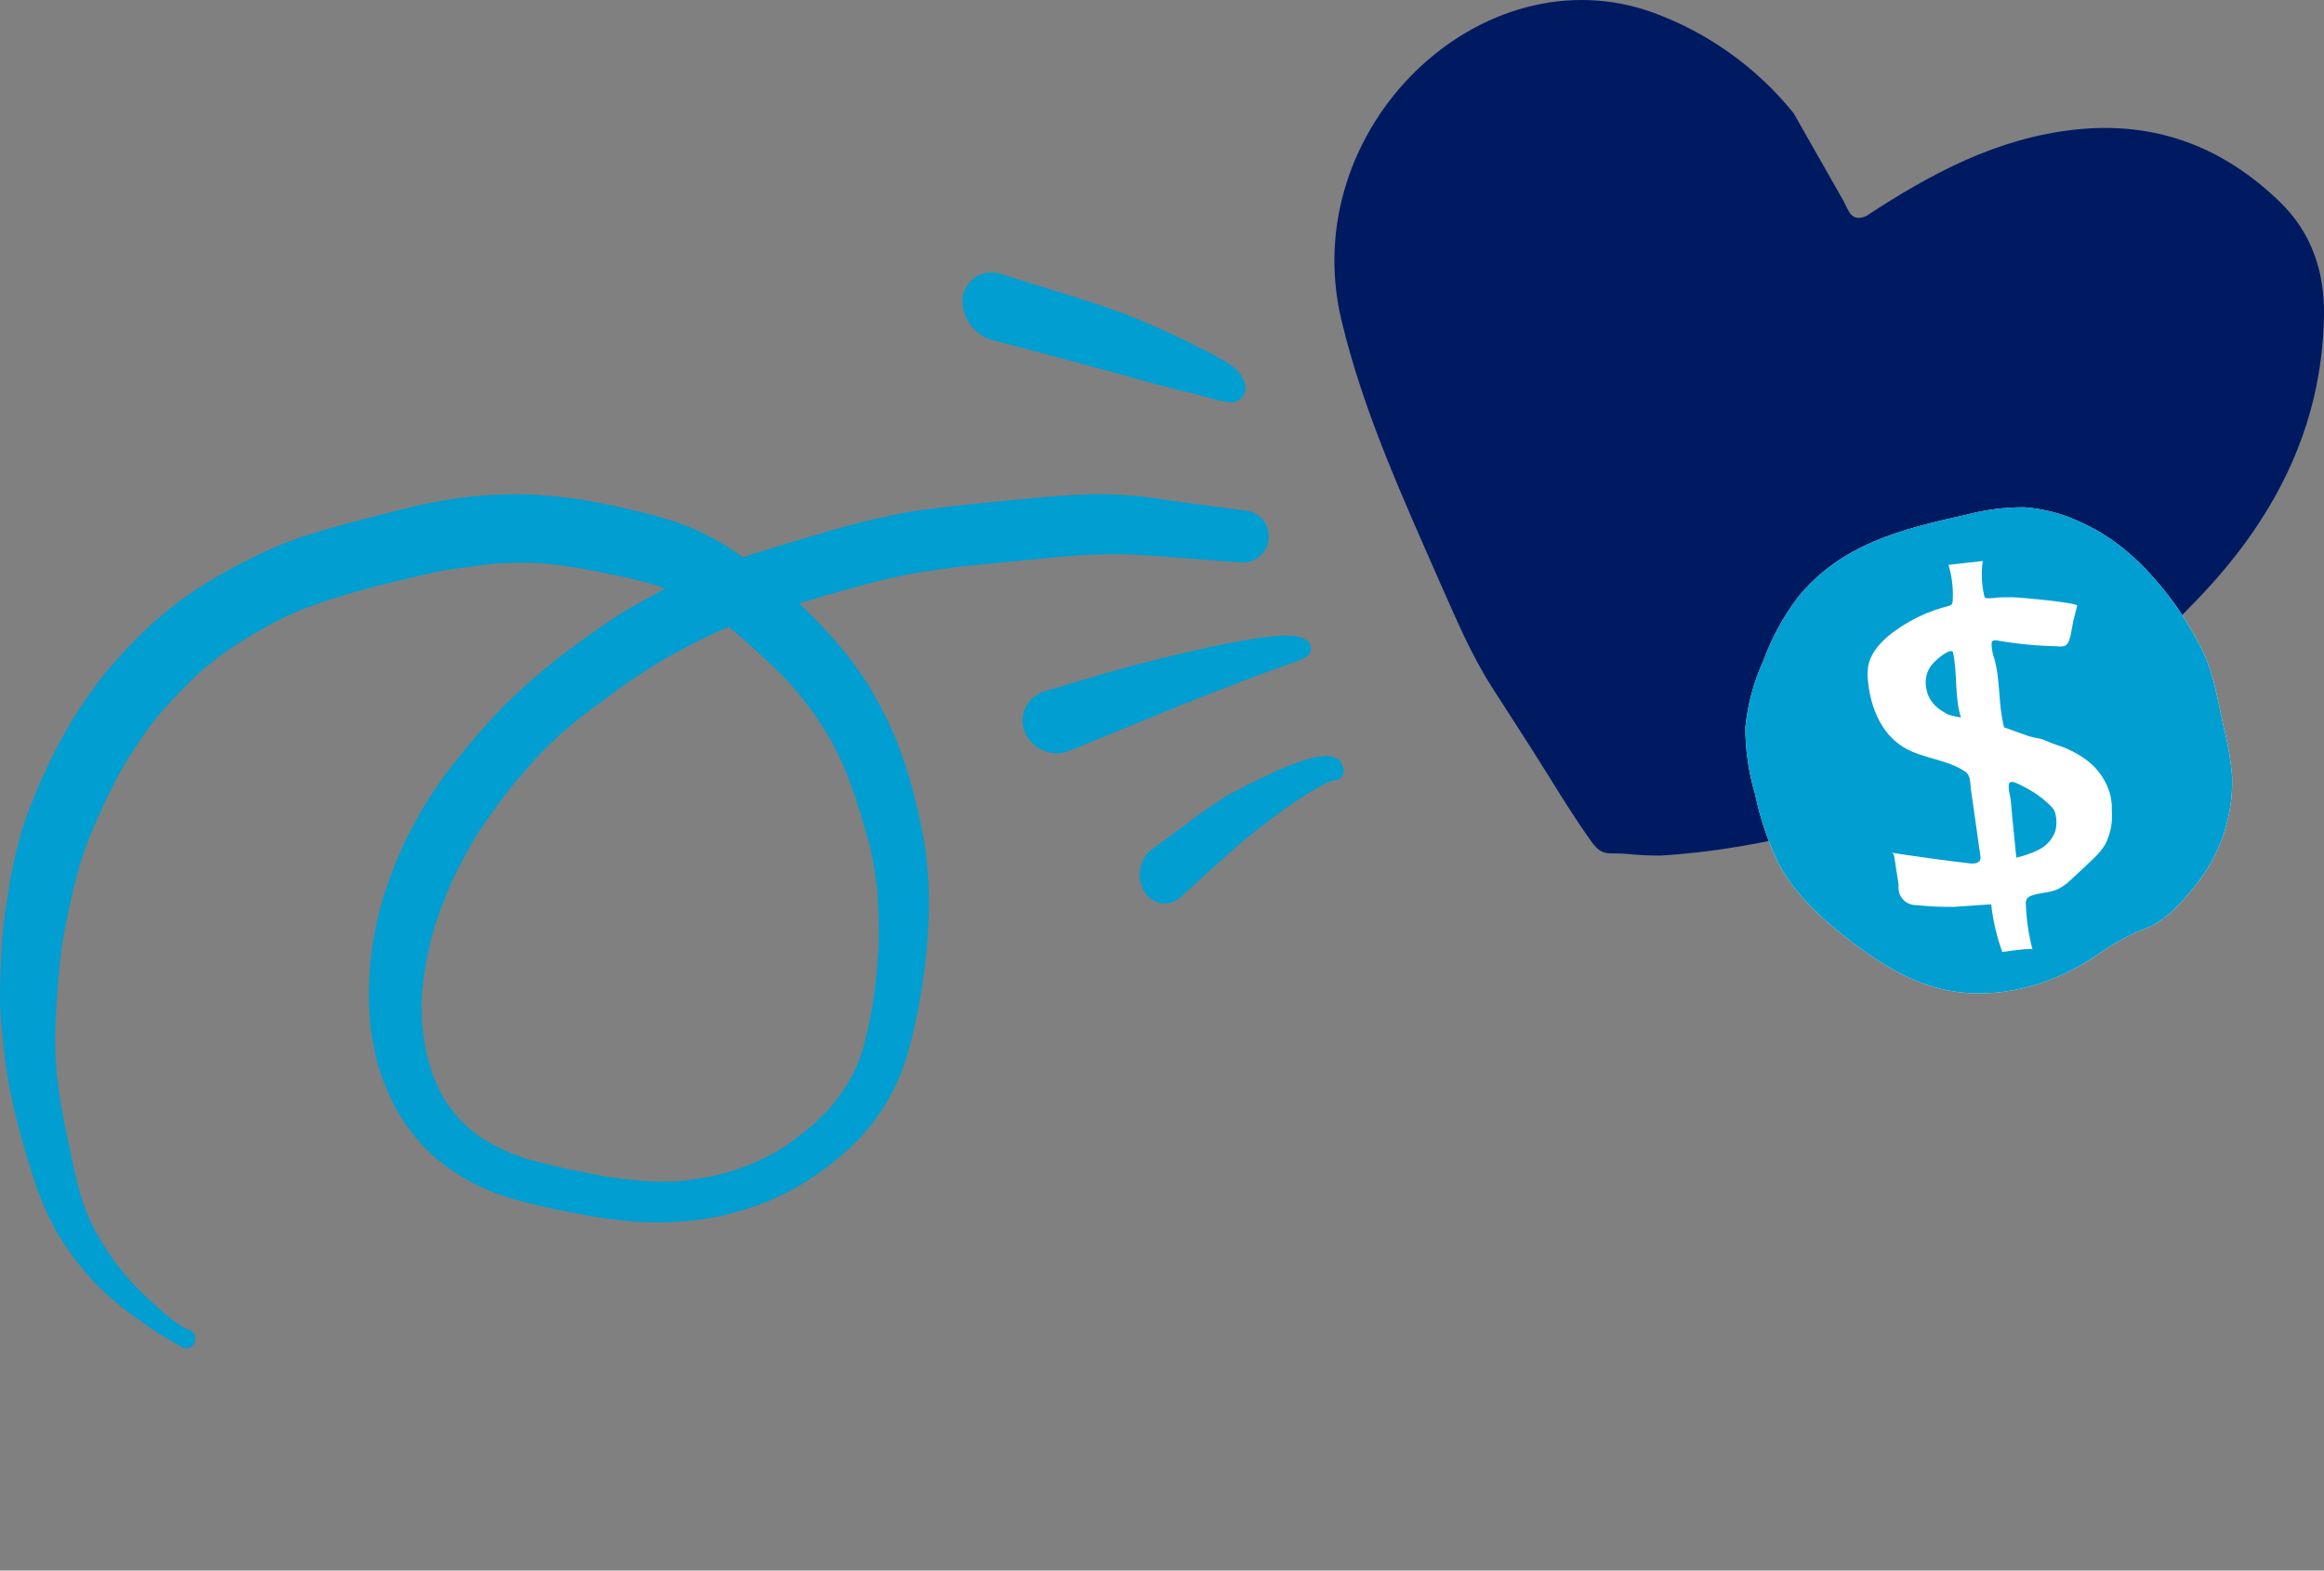 <svg width="182" height="123" viewBox="0 0 182 123" fill="none" xmlns="http://www.w3.org/2000/svg">
<rect x="0" y="0" width="182" height="123" fill="#808080" stroke="none"/>
<g clip-path="url(#clip0_541_4431)">
<path d="M125.17 66.513C124.92 66.287 124.699 66.03 124.514 65.748C122.859 63.41 121.391 60.911 119.855 58.506L116.908 53.925C115.138 51.171 114.081 48.542 112.743 45.564C109.802 38.853 106.725 32.148 105.033 24.989C101.519 10.001 116.044 -3.884 129.481 0.994C133.782 2.573 137.575 5.288 140.455 8.85C141.757 11.141 143.058 13.437 144.36 15.717C144.75 16.399 144.933 17.461 146.156 16.915C151.18 13.614 156.386 10.808 162.534 10.147C168.818 9.47 174.102 11.511 178.538 15.806C181.016 18.206 182.068 21.267 182 24.781C181.828 33.632 177.981 40.837 172.051 46.975C165.81 53.567 158.283 58.81 149.936 62.38C145.779 64.103 141.446 65.367 137.014 66.149C134.731 66.566 132.427 66.851 130.111 67.002C129.151 67.009 128.191 66.96 127.237 66.857C126.102 66.799 125.675 66.935 125.17 66.513Z" fill="#001A61"/>
<path d="M87.535 122.604C87.532 122.571 87.532 122.538 87.535 122.505C87.535 122.432 87.535 122.359 87.535 122.291C87.52 122.395 87.525 122.5 87.535 122.604Z" fill="#009ED1"/>
<path d="M77.691 26.624C80.939 27.474 84.181 28.342 87.415 29.227C88.795 29.607 90.175 30.008 91.58 30.362L93.663 30.883L94.735 31.164C95.26 31.345 95.806 31.46 96.36 31.507C96.537 31.519 96.715 31.487 96.878 31.415C97.04 31.343 97.183 31.233 97.294 31.094C97.405 30.955 97.481 30.791 97.515 30.617C97.549 30.442 97.54 30.262 97.489 30.091C97.255 28.92 95.927 28.274 94.97 27.759C94.267 27.395 93.564 27.03 92.851 26.681C91.45 25.999 90.034 25.385 88.608 24.797C87.082 24.172 85.515 23.698 83.964 23.193C82.136 22.605 80.32 22.058 78.471 21.491C78.155 21.369 77.816 21.319 77.478 21.344C77.139 21.369 76.811 21.47 76.517 21.638C76.222 21.806 75.969 22.037 75.775 22.315C75.58 22.593 75.451 22.911 75.395 23.245C75.35 23.741 75.421 24.239 75.602 24.703C75.783 25.166 76.068 25.581 76.436 25.916C76.791 26.25 77.221 26.493 77.691 26.624Z" fill="#009ED1"/>
<path d="M98.707 52.811L99.988 52.347C100.373 52.207 100.769 52.077 101.149 51.926C101.425 51.811 101.701 51.728 101.967 51.603C102.17 51.547 102.351 51.431 102.487 51.27C102.599 51.151 102.663 50.995 102.669 50.832V50.812C102.669 50.665 102.63 50.522 102.555 50.395C102.481 50.269 102.375 50.165 102.248 50.093C101.975 49.937 101.674 49.838 101.363 49.801C100.905 49.76 100.445 49.76 99.988 49.801C99.436 49.838 98.91 49.916 98.374 49.999C97.552 50.119 96.74 50.275 95.922 50.437C94.36 50.739 92.83 51.108 91.289 51.478C89.748 51.847 88.248 52.243 86.734 52.675C85.219 53.107 83.61 53.607 82.017 54.071C81.643 54.162 81.295 54.335 80.995 54.576C80.695 54.817 80.453 55.12 80.283 55.466C80.148 55.771 80.078 56.1 80.078 56.434C80.078 56.768 80.148 57.097 80.283 57.402C80.475 57.814 80.765 58.172 81.128 58.445C81.492 58.717 81.917 58.896 82.366 58.964C82.812 59.031 83.268 58.979 83.688 58.813C85.208 58.194 86.734 57.585 88.248 56.96C89.623 56.403 90.982 55.825 92.361 55.273C93.741 54.721 95.147 54.164 96.526 53.644L98.707 52.811Z" fill="#009ED1"/>
<path d="M104.408 59.292C104.17 59.215 103.917 59.192 103.669 59.225C103.358 59.239 103.049 59.284 102.748 59.36C101.654 59.662 100.591 60.064 99.572 60.562C98.432 61.083 97.302 61.671 96.177 62.26C96.018 62.352 95.863 62.453 95.714 62.562L94.751 63.202C94.335 63.483 93.923 63.77 93.522 64.071L90.138 66.576C89.653 66.99 89.343 67.573 89.267 68.207C89.192 68.84 89.358 69.479 89.732 69.996C89.893 70.213 90.098 70.393 90.335 70.525C90.571 70.656 90.832 70.735 91.102 70.756C91.371 70.763 91.638 70.715 91.888 70.615C92.138 70.515 92.365 70.364 92.554 70.173C93.727 69.097 94.902 68.03 96.079 66.971C96.891 66.249 97.719 65.555 98.562 64.889C99.431 64.196 100.327 63.551 101.238 62.921C101.977 62.4 102.747 61.923 103.544 61.494L103.903 61.312C103.982 61.27 104.064 61.234 104.148 61.203L104.398 61.125C104.451 61.128 104.505 61.119 104.554 61.099H104.601C105.002 61.099 105.283 60.641 105.22 60.214C105.192 59.997 105.1 59.793 104.955 59.629C104.811 59.465 104.62 59.347 104.408 59.292Z" fill="#009ED1"/>
<path d="M69.064 55.627C69.074 55.654 69.086 55.68 69.1 55.705C69.132 55.768 69.168 55.825 69.204 55.888L69.064 55.627Z" fill="#009ED1"/>
<path d="M97.443 39.972C95.402 39.697 93.356 39.452 91.315 39.145C89.49 38.848 87.645 38.697 85.797 38.692C83.985 38.739 82.184 38.884 80.377 39.061C78.451 39.254 76.525 39.415 74.604 39.639C73.692 39.743 72.776 39.853 71.865 39.983C70.954 40.113 70.074 40.306 69.179 40.504C67.403 40.863 65.659 41.378 63.921 41.883C62.182 42.388 60.474 42.924 58.767 43.445L58.173 43.643C56.515 42.419 54.676 41.462 52.722 40.805C50.916 40.251 49.081 39.797 47.225 39.447C45.326 39.055 43.399 38.813 41.462 38.723C39.509 38.659 37.554 38.767 35.62 39.046C33.77 39.337 31.938 39.733 30.133 40.233C28.321 40.696 26.489 41.165 24.724 41.701C22.975 42.225 21.276 42.904 19.648 43.731C17.865 44.604 16.152 45.613 14.525 46.751L14.567 46.72L13.895 47.204C12.713 48.105 11.598 49.089 10.558 50.15C9.959 50.739 9.408 51.369 8.851 51.993C8.235 52.696 7.659 53.431 7.122 54.196C5.977 55.791 4.966 57.479 4.097 59.24C3.242 60.963 2.498 62.738 1.869 64.556C1.331 66.288 0.922 68.058 0.646 69.85C0.474 70.86 0.333 71.87 0.229 72.896C0.13 73.843 0.094 74.796 0.057 75.749C0.016 76.79 -0.026 77.831 0.016 78.872C0.057 79.747 0.136 80.611 0.224 81.475C0.313 82.34 0.417 83.319 0.573 84.235C0.703 85.031 0.87 85.797 1.047 86.598C1.224 87.4 1.442 88.233 1.666 89.045C1.89 89.857 2.103 90.669 2.374 91.466C2.862 93.128 3.513 94.737 4.316 96.271C5.163 97.734 6.171 99.098 7.32 100.337C7.424 100.447 7.528 100.556 7.627 100.67L7.533 100.561C8.544 101.582 9.647 102.508 10.829 103.325C11.35 103.716 11.87 104.086 12.432 104.434C12.995 104.783 13.432 105.007 13.921 105.304L13.979 105.34C14.057 105.392 14.135 105.444 14.218 105.491C14.309 105.547 14.412 105.581 14.518 105.591C14.624 105.601 14.732 105.588 14.832 105.55C14.932 105.513 15.022 105.454 15.097 105.377C15.171 105.3 15.226 105.208 15.259 105.106C15.326 104.926 15.32 104.728 15.242 104.553C15.164 104.378 15.021 104.24 14.843 104.169L14.582 104.065C14.452 104.002 14.333 103.935 14.208 103.862C13.807 103.596 13.427 103.299 13.052 102.998C12.142 102.235 11.273 101.425 10.449 100.571L10.397 100.514L10.366 100.483L10.162 100.259L10.084 100.176L10.142 100.238C9.725 99.764 9.335 99.28 8.96 98.781C8.439 98.026 7.945 97.266 7.492 96.469C7.227 95.976 6.987 95.471 6.773 94.954C6.487 94.173 6.253 93.392 6.039 92.601C5.706 91.154 5.415 89.696 5.107 88.249C4.8 86.801 4.587 85.432 4.436 84.006C4.352 82.928 4.306 81.856 4.321 80.773C4.405 78.477 4.561 76.186 4.873 73.906C5.221 71.825 5.68 69.764 6.247 67.731C6.518 66.888 6.799 66.039 7.143 65.222C7.487 64.405 7.809 63.723 8.132 62.994C8.45 62.343 8.762 61.687 9.1 61.047C9.439 60.406 9.736 59.87 10.058 59.35C10.501 58.668 10.949 57.996 11.417 57.324C11.823 56.746 12.276 56.2 12.724 55.648C13.651 54.607 14.629 53.612 15.645 52.649C16.326 52.04 17.045 51.499 17.779 50.962C18.393 50.556 19.013 50.161 19.643 49.776C20.163 49.468 20.684 49.187 21.205 48.896C21.725 48.604 22.074 48.422 22.522 48.224C22.97 48.026 23.386 47.855 23.818 47.662C25.735 46.952 27.691 46.349 29.675 45.855L32.845 45.085C33.704 44.887 34.563 44.684 35.449 44.564C36.334 44.444 37.135 44.32 37.979 44.226C38.822 44.132 39.785 44.07 40.691 44.08H41.311H40.956H41.961H41.612C42.846 44.138 44.076 44.272 45.293 44.481C46.334 44.668 47.339 44.866 48.365 45.08C49.39 45.293 50.333 45.538 51.306 45.814L52.092 46.1C51.613 46.35 51.145 46.621 50.681 46.865C49.916 47.282 49.161 47.703 48.427 48.172C46.829 49.213 45.304 50.317 43.799 51.468C42.318 52.624 40.904 53.865 39.566 55.185C38.999 55.731 38.468 56.32 37.947 56.908C37.265 57.689 36.589 58.47 35.948 59.287C34.803 60.681 33.774 62.166 32.871 63.728C32.413 64.55 31.971 65.378 31.57 66.232C31.169 67.086 30.799 68.028 30.461 68.955C29.809 70.766 29.353 72.642 29.102 74.551C28.972 75.483 28.93 76.42 28.889 77.363C28.868 78.34 28.91 79.317 29.014 80.288C29.055 80.809 29.16 81.33 29.248 81.85C29.43 82.912 29.732 83.95 30.149 84.943C30.978 87.144 32.333 89.11 34.095 90.669C35.917 92.198 38.048 93.315 40.342 93.944C41.217 94.178 42.097 94.413 42.987 94.595C43.877 94.777 44.726 94.959 45.59 95.115C46.454 95.272 47.443 95.454 48.38 95.542C50.2 95.761 52.038 95.787 53.862 95.621C55.679 95.45 57.466 95.051 59.183 94.433C59.588 94.301 59.986 94.148 60.375 93.975C60.75 93.809 61.12 93.637 61.495 93.455C62.258 93.073 62.995 92.642 63.702 92.164C64.396 91.694 65.063 91.187 65.701 90.643C66.305 90.14 66.879 89.601 67.419 89.029C68.095 88.307 68.696 87.519 69.215 86.676C70.157 85.191 70.848 83.56 71.261 81.85C71.655 80.378 71.966 78.885 72.193 77.378C72.478 75.607 72.652 73.82 72.714 72.026C72.791 70.194 72.709 68.358 72.469 66.539C72.183 64.676 71.773 62.834 71.24 61.026C70.722 59.192 70.024 57.413 69.158 55.716C68.814 55.081 68.476 54.451 68.117 53.842C67.836 53.373 67.523 52.931 67.221 52.483C66.477 51.427 65.659 50.425 64.774 49.484C64.08 48.714 63.353 47.969 62.593 47.251C64.603 46.636 66.628 46.069 68.658 45.527C69.762 45.272 70.855 45.007 71.969 44.83C73.083 44.653 74.198 44.491 75.322 44.356C77.514 44.137 79.716 43.934 81.913 43.716C82.954 43.617 83.954 43.507 84.974 43.461C85.995 43.414 87.145 43.388 88.228 43.408C91.206 43.544 94.168 43.835 97.136 44.049C97.675 44.099 98.212 43.933 98.629 43.588C99.046 43.242 99.308 42.745 99.359 42.206C99.409 41.667 99.243 41.13 98.897 40.713C98.552 40.296 98.055 40.033 97.516 39.983L97.443 39.972ZM61.843 53.508C62.572 54.336 63.244 55.185 63.889 56.07C64.337 56.757 64.759 57.439 65.17 58.152C65.441 58.673 65.691 59.193 65.956 59.766C66.222 60.339 66.414 60.859 66.628 61.411C67.185 63.015 67.669 64.623 68.127 66.269C68.257 66.878 68.388 67.476 68.486 68.091C68.585 68.705 68.637 69.21 68.705 69.777C68.788 70.996 68.825 72.209 68.835 73.422C68.777 75.049 68.632 76.672 68.403 78.284C68.198 79.616 67.916 80.936 67.56 82.236C67.398 82.73 67.216 83.209 67.013 83.683C66.794 84.137 66.553 84.58 66.289 85.01C65.879 85.633 65.438 86.234 64.967 86.812C64.571 87.221 64.165 87.622 63.749 88.014L63.692 88.072C63.103 88.561 62.51 89.024 61.906 89.483C61.609 89.68 61.318 89.894 61.01 90.071L60.053 90.591C59.709 90.758 59.36 90.945 59.011 91.086C58.663 91.227 58.314 91.357 57.97 91.492C57.627 91.627 57.205 91.763 56.814 91.856L55.773 92.122C54.997 92.268 54.211 92.382 53.436 92.471C52.66 92.559 51.874 92.528 51.077 92.523C49.843 92.45 48.636 92.325 47.433 92.138C45.35 91.757 43.268 91.32 41.253 90.758C40.649 90.56 40.056 90.336 39.473 90.081C38.978 89.847 38.494 89.587 38.026 89.305C37.557 89.024 37.224 88.785 36.849 88.462C36.563 88.212 36.292 87.942 36.032 87.692C35.704 87.332 35.407 86.947 35.115 86.557C34.933 86.286 34.761 86.036 34.595 85.734C34.355 85.271 34.147 84.797 33.949 84.308C33.744 83.745 33.571 83.171 33.428 82.59C33.324 82.116 33.236 81.642 33.168 81.158C33.1 80.674 33.08 80.304 33.038 79.872V80.132C33.038 79.705 33.038 79.284 33.002 78.857C33.028 78.336 33.043 77.784 33.1 77.248C33.158 76.712 33.236 76.118 33.324 75.556C33.46 74.895 33.6 74.239 33.762 73.583C33.876 73.099 34.022 72.63 34.168 72.157C34.574 71.006 35.022 69.882 35.506 68.762C36.084 67.586 36.703 66.435 37.38 65.316C38.255 63.988 39.187 62.713 40.16 61.474C40.754 60.779 41.357 60.085 41.972 59.391C42.524 58.777 43.122 58.209 43.726 57.647C44.554 56.923 45.387 56.21 46.272 55.565C47.157 54.919 48.146 54.18 49.094 53.482C49.89 52.962 50.702 52.441 51.525 51.92C52.347 51.4 53.102 51.02 53.899 50.598C54.524 50.275 55.148 49.953 55.789 49.651C56.205 49.458 56.632 49.276 57.059 49.104L57.715 49.625C59.152 50.853 60.528 52.143 61.843 53.493V53.508Z" fill="#009ED1"/>
<path d="M0.62 70.001C0.626 69.952 0.634 69.903 0.646 69.855C0.635 69.897 0.63 69.949 0.62 70.001Z" fill="#009ED1"/>
<path d="M174.019 56.356L174.128 56.877C174.47 58.18 174.696 59.511 174.805 60.854C174.892 63.982 173.839 67.035 171.843 69.444C170.942 70.574 169.708 71.969 168.37 72.568C167.091 73.058 165.869 73.687 164.726 74.442C160.988 77.191 156.063 78.576 151.591 77.337C149.077 76.639 146.843 75.176 144.776 73.583C142.621 71.912 140.554 70.022 139.279 67.612C138.446 65.88 137.828 64.053 137.441 62.171C136.936 60.482 136.682 58.728 136.686 56.965C136.863 55.164 137.338 53.405 138.092 51.759C138.74 49.975 139.651 48.298 140.794 46.782C144.188 42.617 148.905 41.435 153.955 40.321C155.447 39.922 156.986 39.723 158.531 39.728C160.065 39.842 161.563 40.241 162.951 40.904C166.127 42.315 168.428 44.72 170.422 47.459C171.063 48.403 171.653 49.381 172.186 50.39C173.238 52.212 173.571 54.294 174.019 56.356Z" fill="white"/>
<path d="M174.019 56.356L174.128 56.877C174.47 58.18 174.696 59.511 174.805 60.854C174.892 63.982 173.839 67.035 171.843 69.444C170.942 70.574 169.708 71.969 168.37 72.568C167.091 73.058 165.869 73.687 164.726 74.442C160.988 77.191 156.063 78.576 151.591 77.337C149.077 76.639 146.843 75.176 144.776 73.583C142.621 71.912 140.554 70.022 139.279 67.612C138.446 65.88 137.828 64.053 137.441 62.171C136.936 60.482 136.682 58.728 136.686 56.965C136.863 55.164 137.338 53.405 138.092 51.759C138.74 49.975 139.651 48.298 140.794 46.782C144.188 42.617 148.905 41.435 153.955 40.321C155.447 39.922 156.986 39.723 158.531 39.728C160.065 39.842 161.563 40.241 162.951 40.904C166.127 42.315 168.428 44.72 170.422 47.459C171.063 48.403 171.653 49.381 172.186 50.39C173.238 52.212 173.571 54.294 174.019 56.356ZM155.938 70.829C156.08 72.103 156.372 73.356 156.808 74.562C156.985 74.525 159.135 74.213 159.171 74.364C158.873 73.215 158.698 72.036 158.651 70.85C158.631 70.701 158.654 70.549 158.718 70.412C158.816 70.273 158.96 70.174 159.124 70.131C159.806 69.892 160.572 69.923 161.207 69.611C161.591 69.406 161.942 69.145 162.248 68.835C162.816 68.314 163.367 67.794 163.914 67.273C164.277 66.939 164.595 66.559 164.862 66.144C165.285 65.311 165.465 64.377 165.382 63.447C165.382 63.301 165.382 63.15 165.382 63.004C165.36 62.757 165.322 62.512 165.268 62.27C164.971 61.135 164.283 60.141 163.326 59.464C162.619 58.959 161.835 58.572 161.004 58.319C160.66 58.204 160.353 58.058 160.025 57.928C159.697 57.798 159.249 57.782 158.874 57.652L156.948 56.96C156.48 55.206 156.672 53.316 156.183 51.577C156.047 51.203 155.973 50.809 155.964 50.411C155.965 50.35 155.983 50.29 156.016 50.239C156.1 50.119 156.271 50.135 156.412 50.161C157.391 50.333 158.378 50.457 159.369 50.53C159.853 50.567 160.337 50.588 160.822 50.603C161.092 50.603 161.576 50.707 161.811 50.515C162.18 50.218 162.253 49.093 162.363 48.646L162.67 47.433C162.732 47.193 158.057 46.772 157.641 46.772C157.224 46.772 156.756 46.772 156.313 46.808C156.098 46.843 155.88 46.859 155.662 46.855C155.392 46.808 155.449 46.855 155.371 46.574C155.181 45.707 155.149 44.813 155.277 43.934L152.591 44.236C152.865 45.143 152.978 46.091 152.924 47.037C152.926 47.14 152.897 47.242 152.841 47.329C152.76 47.402 152.661 47.45 152.554 47.469C151.008 47.859 149.554 48.548 148.275 49.5C147.364 50.176 146.51 51.061 146.302 52.175C146.239 52.602 146.239 53.035 146.302 53.461C146.51 55.429 147.343 57.46 149.045 58.501C150.55 59.433 152.45 59.433 153.918 60.443C154.345 60.734 154.283 61.323 154.35 61.828L154.6 63.572L155.084 66.987C155.108 67.095 155.108 67.207 155.084 67.315C154.98 67.627 154.564 67.653 154.22 67.612C152.2 67.372 150.184 67.096 148.171 66.784C148.229 66.828 148.276 66.884 148.308 66.949C148.341 67.014 148.358 67.086 148.358 67.159L148.691 69.324C148.663 69.52 148.677 69.72 148.733 69.91C148.789 70.1 148.886 70.275 149.017 70.424C149.148 70.572 149.309 70.691 149.49 70.77C149.671 70.85 149.868 70.89 150.066 70.886C151.043 70.986 152.025 71.031 153.007 71.022C153.288 71.016 155.938 70.803 155.938 70.829ZM151.367 51.967C151.581 51.723 152.596 50.796 152.929 51.025C153.325 52.717 153.038 54.534 153.569 56.189C153.244 56.141 152.922 56.07 152.606 55.976C152.289 55.819 151.988 55.629 151.711 55.408C151.212 54.993 150.896 54.399 150.831 53.753C150.782 53.434 150.805 53.108 150.898 52.8C150.99 52.491 151.151 52.206 151.367 51.967ZM161.025 64.035C161.068 64.383 161.047 64.736 160.962 65.076C160.75 65.694 160.308 66.207 159.728 66.508C159.152 66.805 158.539 67.025 157.906 67.164C157.802 66.164 157.698 65.165 157.604 64.165C157.557 63.645 157.51 63.166 157.469 62.666C157.443 62.39 157.172 61.51 157.386 61.297C157.599 61.083 158.271 61.505 158.494 61.614C159.263 61.994 159.966 62.495 160.577 63.098C160.691 63.203 160.789 63.324 160.868 63.457C160.936 63.589 160.978 63.732 160.993 63.879C161.009 63.93 161.02 63.982 161.025 64.035Z" fill="#009ED1"/>
</g>
<defs>
<clipPath id="clip0_541_4431">
<rect width="182" height="122.604" fill="white"/>
</clipPath>
</defs>
</svg>

